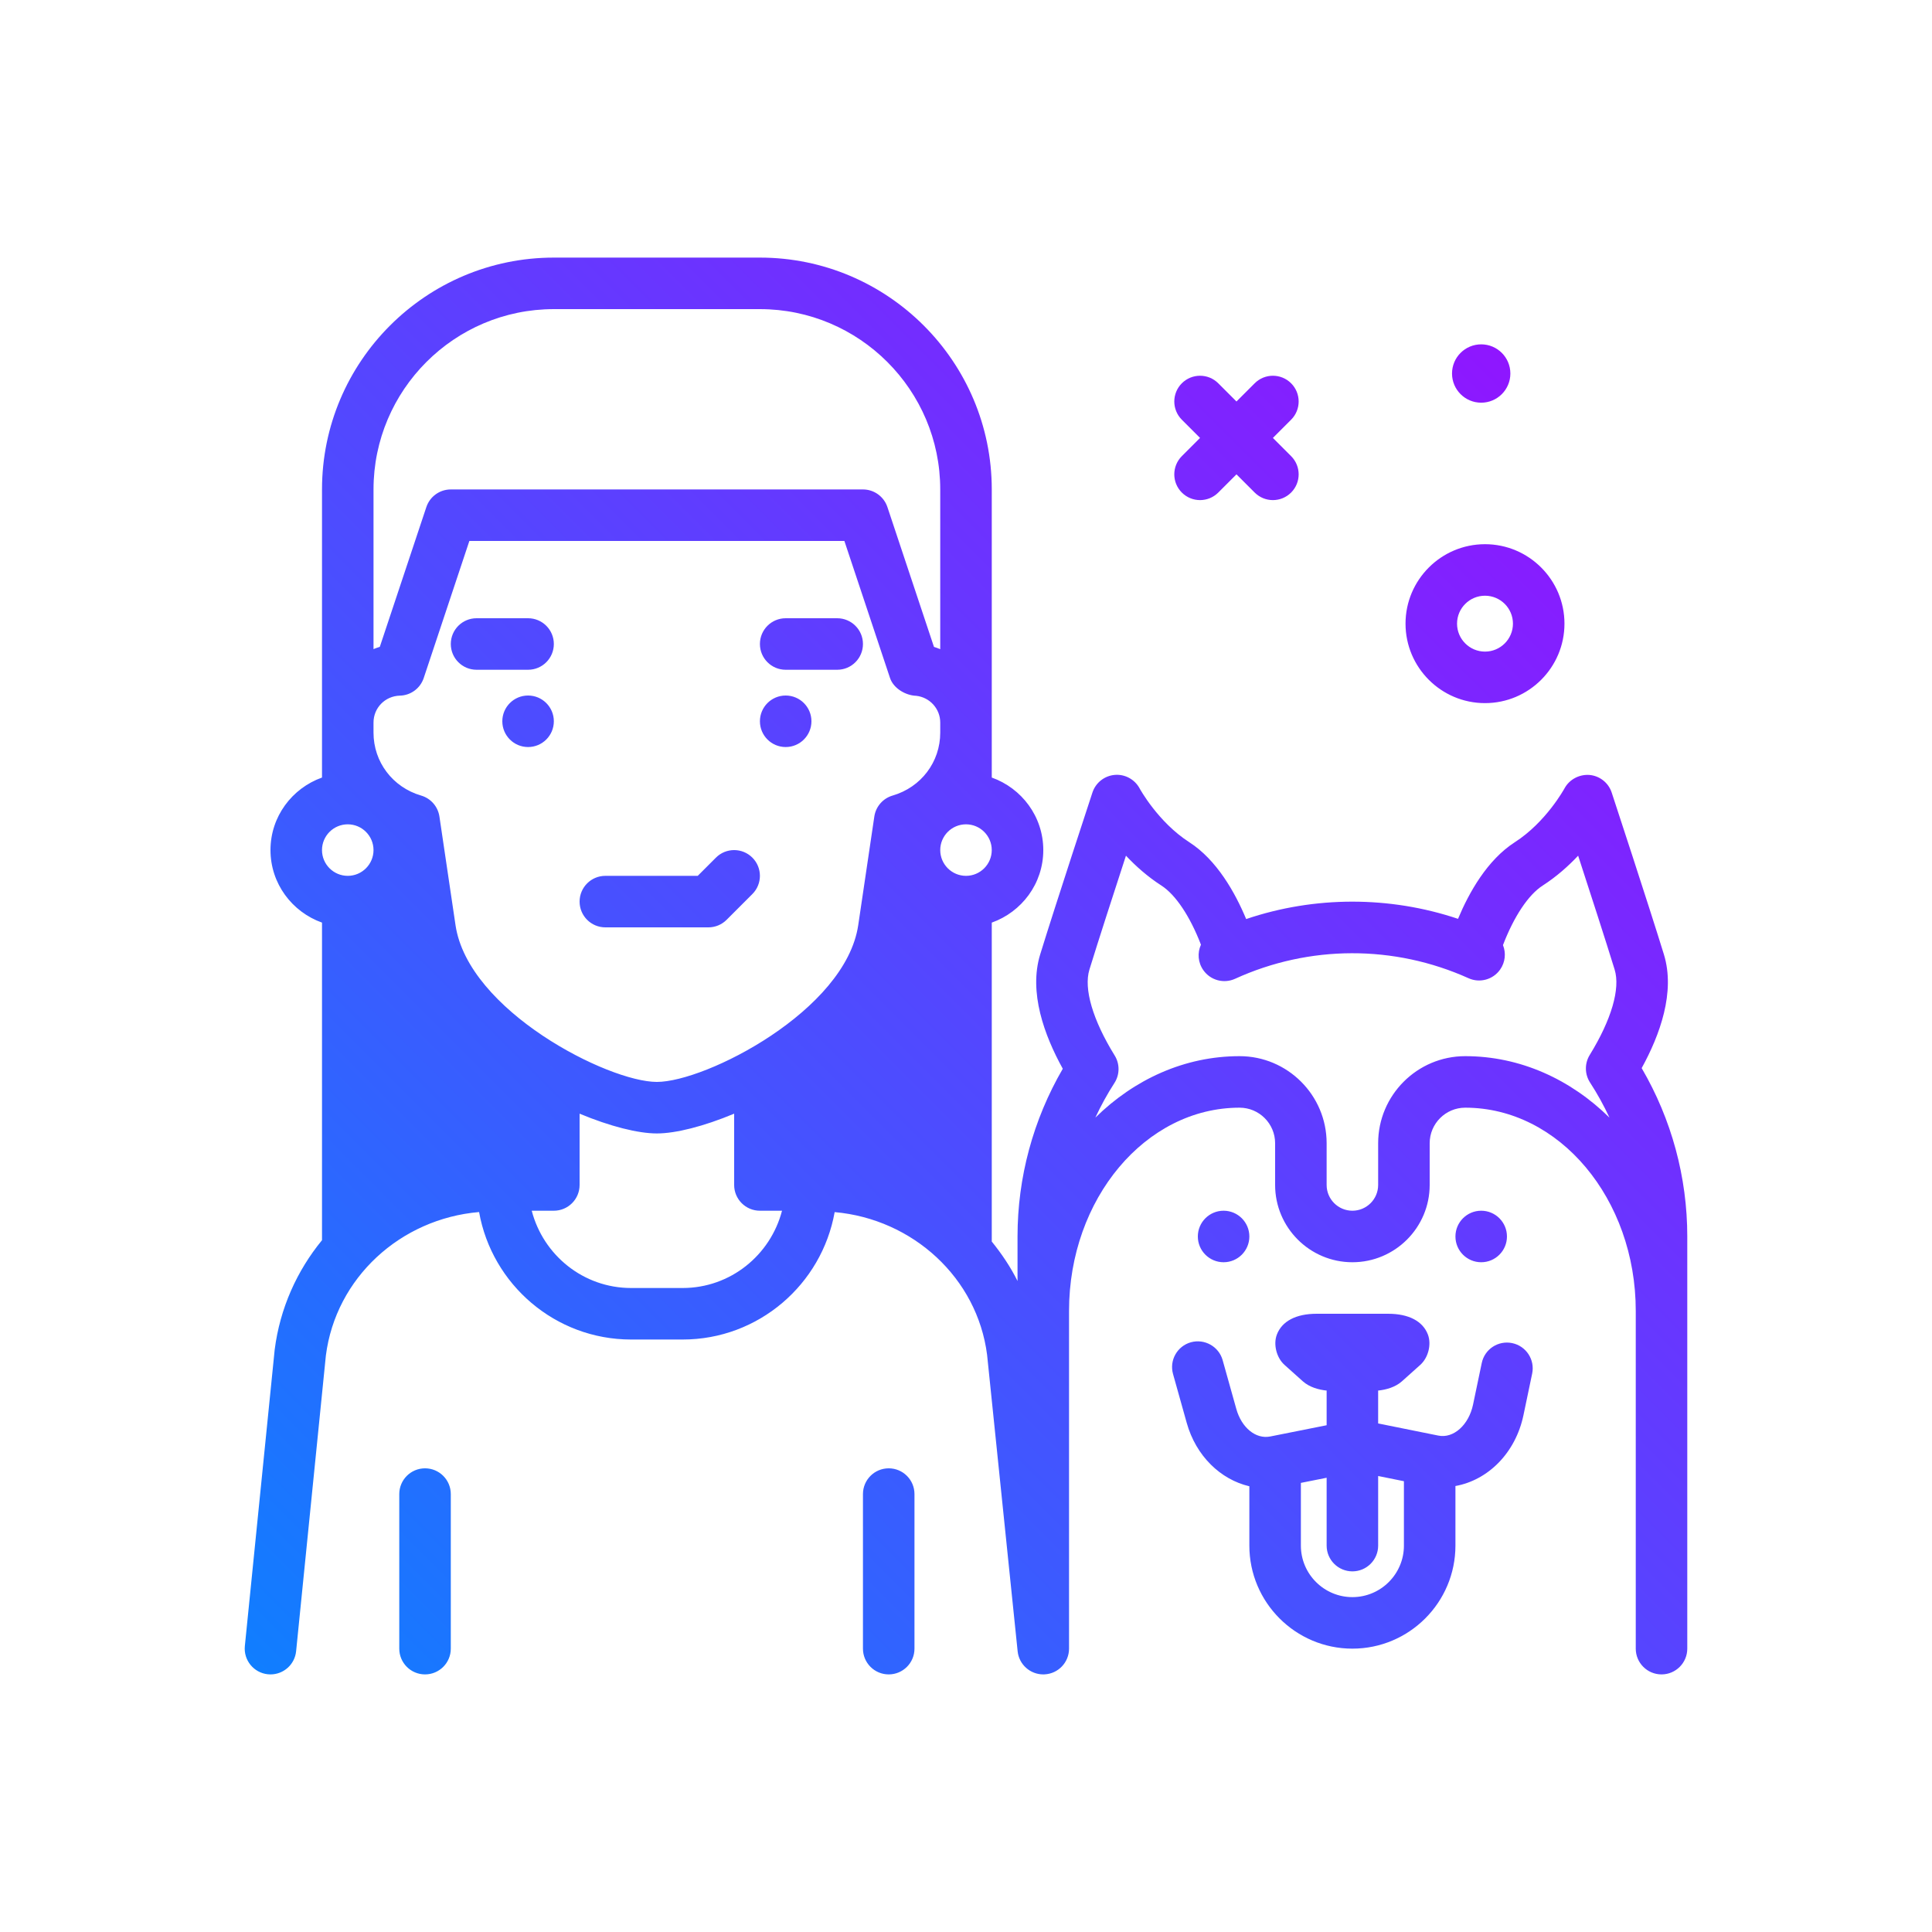 <?xml version="1.0" encoding="UTF-8"?> <svg xmlns="http://www.w3.org/2000/svg" xmlns:xlink="http://www.w3.org/1999/xlink" id="dog-woman" height="512" viewBox="0 0 300 300" width="512"><linearGradient id="SVGID_1_" gradientUnits="userSpaceOnUse" x1="47.865" x2="246.896" y1="267.52" y2="68.49"><stop offset="0" stop-color="#107eff"></stop><stop offset="1" stop-color="#8f16ff"></stop></linearGradient><g><path d="m126 112c0 2.209-1.791 4-4 4s-4-1.791-4-4 1.791-4 4-4 4 1.791 4 4zm-44-4c-2.209 0-4 1.791-4 4s1.791 4 4 4 4-1.791 4-4-1.791-4-4-4zm0-12h-8c-2.211 0-4 1.791-4 4s1.789 4 4 4h8c2.211 0 4-1.791 4-4s-1.789-4-4-4zm40 8h8c2.211 0 4-1.791 4-4s-1.789-4-4-4h-8c-2.211 0-4 1.791-4 4s1.789 4 4 4zm-10.828 29.172-2.828 2.828h-14.344c-2.211 0-4 1.791-4 4s1.789 4 4 4h16c1.062 0 2.078-.422 2.828-1.172l4-4c1.562-1.562 1.562-4.094 0-5.656s-4.093-1.563-5.656 0zm150.828 58.828v64c0 2.209-1.789 4-4 4s-4-1.791-4-4v-52.439c0-17.403-11.879-31.561-26.48-31.561-3.043 0-5.52 2.477-5.52 5.52v6.48c0 6.617-5.383 12-12 12s-12-5.383-12-12v-6.48c0-3.043-2.477-5.52-5.52-5.52-14.602 0-26.48 14.158-26.48 31.561v24.439 28c0 2.129-1.668 3.885-3.793 3.994-.07.004-.141.006-.211.006-2.035 0-3.766-1.541-3.977-3.59l-4.742-46.023c-1.522-11.948-11.52-21.092-23.671-22.173-2 11.228-11.811 19.786-23.606 19.786h-8c-11.798 0-21.611-8.563-23.607-19.795-12.199 1.037-22.249 10.206-23.791 22.278l-4.621 45.917c-.207 2.062-1.945 3.6-3.977 3.6-.133 0-.27-.006-.406-.02-2.195-.223-3.797-2.184-3.578-4.381l4.633-46.023c.821-6.439 3.457-12.256 7.348-17v-49.314c-4.646-1.656-8-6.055-8-11.263s3.354-9.606 8-11.263v-6.973-1.561-36.202c0-19.85 16.148-36 36-36h32c19.852 0 36 16.15 36 36v36.203 1.561 6.973c4.646 1.656 8 6.055 8 11.263s-3.354 9.606-8 11.263v49.525c1.534 1.894 2.903 3.922 4 6.124v-6.912c0-9.168 2.422-18.121 7.027-26.045-2.863-5.176-5.316-11.875-3.508-17.754 2.348-7.629 8.113-25.141 8.113-25.141.504-1.521 1.863-2.598 3.461-2.734 1.574-.141 3.117.693 3.871 2.107.023.041 2.859 5.23 7.703 8.342 4.277 2.754 7.117 7.816 8.836 11.936 10.617-3.594 22.273-3.602 32.898-.035 1.719-4.113 4.555-9.156 8.824-11.9 4.844-3.111 7.68-8.301 7.707-8.352.762-1.406 2.301-2.203 3.879-2.09 1.59.141 2.949 1.211 3.449 2.729 0 0 5.762 17.51 8.109 25.141 1.801 5.85-.621 12.508-3.453 17.654 4.642 7.945 7.083 16.931 7.083 26.142zm-128.734-48.34 2.5-16.873c.23-1.547 1.34-2.818 2.84-3.254 4.422-1.289 7.395-5.215 7.395-9.77v-1.561c0-2.131-1.602-3.918-3.727-4.158-1.672-.053-3.539-1.172-4.07-2.762l-7.087-21.282h-58.234l-7.086 21.283c-.535 1.6-2.012 2.693-3.695 2.734-2.301.059-4.102 1.896-4.102 4.186v1.561c0 4.555 2.973 8.48 7.395 9.77 1.5.436 2.609 1.707 2.84 3.254l2.5 16.873c1.968 13.282 23.687 24.339 31.265 24.339s29.297-11.057 31.266-24.34zm20.734-11.66c0-2.205-1.793-4-4-4s-4 1.795-4 4 1.793 4 4 4 4-1.795 4-4zm-96-56v24.792c.325-.118.638-.26.977-.35l7.227-21.705c.546-1.635 2.074-2.737 3.796-2.737h64c1.723 0 3.25 1.102 3.797 2.736l7.23 21.713c.337.092.649.234.973.353v-24.802c0-15.439-12.562-28-28-28h-32c-15.437 0-28 12.561-28 28zm-8 56c0 2.205 1.793 4 4 4s4-1.795 4-4-1.793-4-4-4-4 1.795-4 4zm71.432 56h-3.432c-2.211 0-4-1.791-4-4v-11.07c-4.736 1.978-9.08 3.07-12 3.07s-7.264-1.093-12-3.07v11.07c0 2.209-1.789 4-4 4h-3.432c1.789 6.881 7.997 12 15.432 12h8c7.435 0 13.644-5.119 15.432-12zm128.484-14.458c-.872-1.875-1.875-3.697-3.014-5.45-.84-1.295-.859-2.961-.051-4.275 3.371-5.471 4.781-10.305 3.871-13.26-1.344-4.371-3.816-12.002-5.668-17.686-1.508 1.602-3.348 3.25-5.5 4.635-2.234 1.434-4.477 4.822-6.172 9.248.496 1.229.359 2.662-.441 3.799-1.105 1.572-3.176 2.133-4.91 1.342-11.547-5.197-24.719-5.174-36.246.09-1.742.793-3.812.244-4.922-1.326-.844-1.188-.957-2.701-.379-3.969-1.691-4.395-3.926-7.758-6.145-9.184-2.156-1.387-3.992-3.033-5.5-4.637-1.855 5.684-4.328 13.314-5.672 17.686-.914 2.971.516 7.834 3.922 13.344.812 1.312.797 2.977-.043 4.273-1.117 1.73-2.101 3.527-2.959 5.373 6.031-5.932 13.845-9.545 22.393-9.545 7.453 0 13.52 6.064 13.52 13.52v6.48c0 2.205 1.793 4 4 4s4-1.795 4-4v-6.48c0-7.455 6.066-13.52 13.52-13.52 8.549 0 16.365 3.609 22.396 9.542zm-12.002 39.751-1.348 6.439c-1.236 5.914-5.53 10.111-10.566 11.016v9.252c0 8.822-7.176 16-16 16s-16-7.178-16-16v-9.213c-4.467-1.043-8.292-4.701-9.73-9.861l-2.121-7.57c-.598-2.127.645-4.334 2.773-4.93 2.109-.584 4.332.645 4.93 2.773l2.121 7.572c.82 2.93 3.023 4.73 5.273 4.283l8.754-1.745v-5.309c0-.025.014-.046.014-.071-1.27-.138-2.678-.52-3.714-1.445l-2.84-2.545c-1.234-1.104-1.773-3.164-1.188-4.711.793-2.082 2.984-3.229 6.176-3.229h11.102c3.191 0 5.383 1.146 6.176 3.229.586 1.553.043 3.623-1.203 4.725l-2.824 2.529c-1.036.926-2.443 1.308-3.714 1.447 0 .025.014.046.014.071v5.03l9.328 1.882c2.359.496 4.746-1.637 5.41-4.816l1.348-6.443c.449-2.16 2.551-3.549 4.734-3.096 2.162.453 3.548 2.572 3.095 4.736zm-19.914 26.707v-10l-4-.807v10.807c0 2.209-1.789 4-4 4s-4-1.791-4-4v-10.535l-4 .797v9.738c0 4.412 3.59 8 8 8s8-3.588 8-8zm-28-44c2.209 0 4-1.791 4-4s-1.791-4-4-4-4 1.791-4 4 1.791 4 4 4zm40 0c2.209 0 4-1.791 4-4s-1.791-4-4-4-4 1.791-4 4 1.791 4 4 4zm-164 32c-2.211 0-4 1.791-4 4v24c0 2.209 1.789 4 4 4s4-1.791 4-4v-24c0-2.209-1.789-4-4-4zm72 0c-2.211 0-4 1.791-4 4v24c0 2.209 1.789 4 4 4s4-1.791 4-4v-24c0-2.209-1.789-4-4-4zm45.516-151.516c.781.781 1.805 1.172 2.828 1.172s2.047-.391 2.828-1.172l2.828-2.828 2.828 2.828c.781.781 1.805 1.172 2.828 1.172s2.047-.391 2.828-1.172c1.562-1.562 1.562-4.094 0-5.656l-2.828-2.828 2.828-2.828c1.562-1.562 1.562-4.094 0-5.656s-4.094-1.562-5.656 0l-2.828 2.828-2.828-2.828c-1.562-1.562-4.094-1.562-5.656 0s-1.562 4.094 0 5.656l2.828 2.828-2.828 2.828c-1.563 1.563-1.563 4.094 0 5.656zm34.734 20.356c0-6.803 5.535-12.338 12.34-12.338s12.34 5.535 12.34 12.338c0 6.805-5.535 12.34-12.34 12.34s-12.34-5.535-12.34-12.34zm8 0c0 2.393 1.945 4.34 4.34 4.34s4.34-1.947 4.34-4.34-1.945-4.338-4.34-4.338-4.34 1.945-4.34 4.338zm3.75-34.311c2.501 0 4.53-2.028 4.53-4.529 0-2.502-2.028-4.53-4.53-4.53s-4.53 2.028-4.53 4.53c.001 2.501 2.029 4.529 4.53 4.529z" fill="url(#SVGID_1_)"></path></g></svg> 